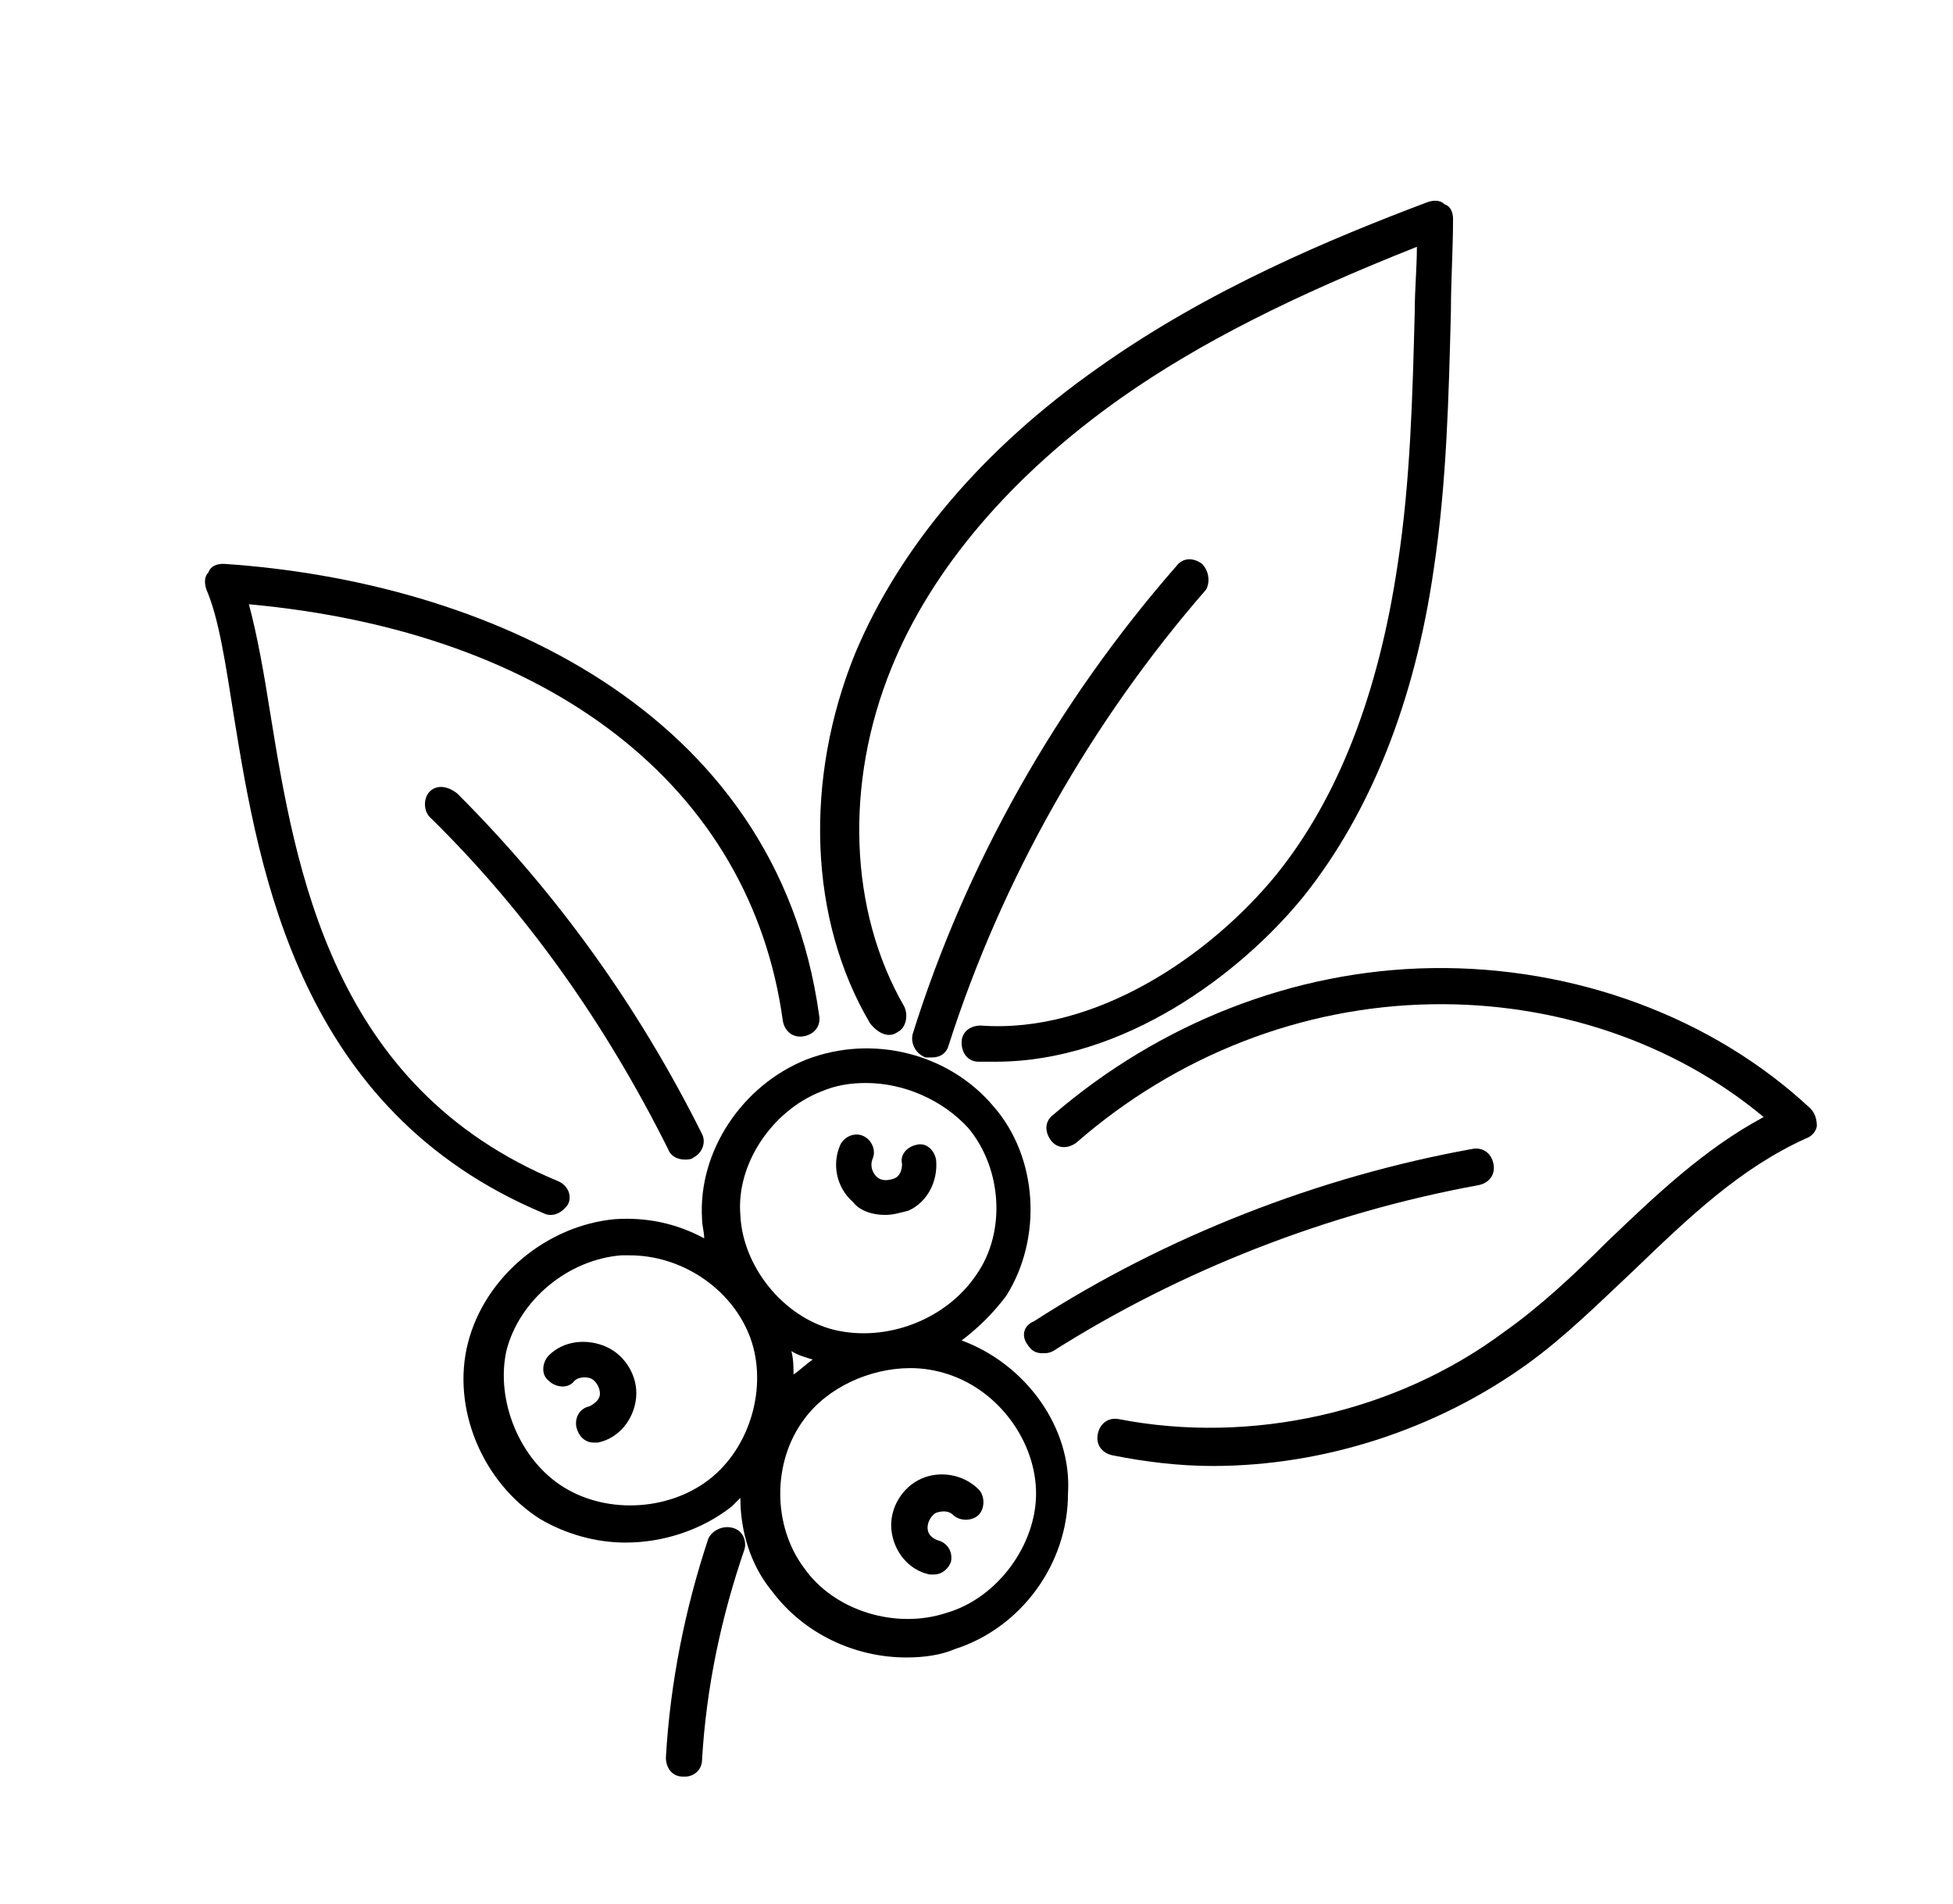 <svg xml:space="preserve" style="enable-background:new 0 0 91.8 89.5;" viewBox="0 0 91.8 89.5" y="0px" x="0px" xmlns:xlink="http://www.w3.org/1999/xlink" xmlns="http://www.w3.org/2000/svg" id="Layer_1" version="1.1">
<g>
	<path d="M41.6,57.1c0.4,0,0.7-0.1,1.1-0.2c0.9-0.4,1.4-1.4,1.3-2.4c-0.1-0.5-0.5-0.8-0.9-0.7c-0.5,0.1-0.8,0.5-0.7,0.9
		c0,0.3-0.1,0.6-0.4,0.7c-0.3,0.1-0.6,0.1-0.8-0.1c-0.2-0.2-0.3-0.5-0.2-0.8c0.2-0.4,0-0.9-0.4-1.1c-0.4-0.2-0.9,0-1.1,0.4
		c-0.4,0.9-0.2,2,0.6,2.7C40.4,56.9,41,57.1,41.6,57.1z"></path>
	<path d="M45.2,63c0.8-0.6,1.5-1.3,2.1-2.1c1.7-2.7,1.5-6.5-0.6-8.9c-2.1-2.5-5.7-3.4-8.8-2.2c-3,1.2-5.1,4.3-4.9,7.5
		c0,0.3,0.1,0.6,0.1,0.9c-1.3-0.7-2.7-1-4.2-0.9c-3.2,0.3-6.1,2.7-6.9,5.8c-0.8,3.1,0.7,6.6,3.4,8.3c1.2,0.7,2.6,1.1,4,1.1
		c1.8,0,3.6-0.6,5-1.7c0.1-0.1,0.3-0.3,0.4-0.4c0,1.6,0.5,3.2,1.5,4.4c1.5,2,3.9,3.1,6.3,3.1c0.8,0,1.6-0.1,2.3-0.4
		c3.1-1,5.3-4,5.3-7.3C50.4,67.1,48.2,64.1,45.2,63z M37.2,63.5c0.3,0.2,0.7,0.3,1,0.4c-0.3,0.2-0.6,0.5-0.9,0.7
		C37.3,64.3,37.3,63.9,37.2,63.5z M38.6,51.3c0.7-0.3,1.4-0.4,2.1-0.4c1.8,0,3.6,0.8,4.8,2.1c1.6,1.9,1.8,4.9,0.4,6.9
		c-1.4,2.1-4.2,3.2-6.7,2.6c-2.4-0.6-4.3-3-4.4-5.4C34.6,54.7,36.3,52.2,38.6,51.3z M33.5,69.4c-1.9,1.6-4.9,1.8-7,0.5
		c-2.1-1.3-3.2-4.1-2.7-6.4c0.6-2.4,2.9-4.3,5.4-4.5c0.1,0,0.3,0,0.4,0c2.4,0,4.7,1.5,5.6,3.7C36.1,64.9,35.4,67.8,33.5,69.4z
		 M44.5,75.8c-2.4,0.8-5.3-0.1-6.7-2.1c-1.5-2-1.5-5,0-7c0,0,0,0,0,0c1.1-1.5,3.1-2.4,5-2.4c0.6,0,1.2,0.1,1.8,0.3
		c2.4,0.8,4.1,3.2,4.1,5.6S46.9,75.1,44.5,75.8z"></path>
	<path d="M43.3,69.5c-0.9,0.4-1.5,1.4-1.4,2.4c0.1,1,0.8,1.9,1.8,2.1c0.1,0,0.1,0,0.2,0c0.4,0,0.7-0.3,0.8-0.6
		c0.1-0.5-0.2-0.9-0.6-1c-0.3-0.1-0.5-0.3-0.5-0.6c0-0.3,0.2-0.6,0.4-0.7c0.3-0.1,0.6-0.1,0.8,0.1c0.3,0.3,0.9,0.3,1.2,0
		s0.3-0.9,0-1.2C45.3,69.3,44.2,69.1,43.3,69.5z"></path>
	<path d="M28.5,63.3c-0.9-0.4-2-0.3-2.7,0.4c-0.3,0.3-0.4,0.9,0,1.2c0.3,0.3,0.9,0.4,1.2,0c0.2-0.2,0.6-0.2,0.8-0.1
		c0.2,0.1,0.4,0.4,0.4,0.7c0,0.3-0.3,0.5-0.5,0.6c-0.5,0.1-0.7,0.6-0.6,1c0.1,0.4,0.4,0.7,0.8,0.7c0.1,0,0.1,0,0.2,0
		c1-0.2,1.7-1.1,1.8-2.1C30,64.7,29.4,63.7,28.5,63.3z"></path>
	<path d="M25.9,57.1c0.3,0,0.6-0.2,0.8-0.5c0.2-0.4,0-0.9-0.5-1.1c-10.6-4.4-12.3-14.6-13.5-22c-0.3-1.9-0.6-3.6-1-5.1
		C25.9,29.7,35.3,37,36.8,48c0.1,0.5,0.5,0.8,1,0.7c0.5-0.1,0.8-0.5,0.7-1c-2-14.4-15.8-20.4-28-21.2c-0.3,0-0.6,0.1-0.7,0.4
		c-0.2,0.2-0.2,0.5-0.1,0.8c0.6,1.4,0.9,3.5,1.3,6c1.2,7.4,3.1,18.5,14.5,23.3C25.7,57.1,25.8,57.1,25.9,57.1z"></path>
	<path d="M20.2,37.2c-0.3,0.3-0.3,0.9,0,1.2c4.6,4.5,8.3,9.8,11.2,15.6c0.1,0.3,0.4,0.5,0.8,0.5c0.1,0,0.3,0,0.4-0.1
		c0.4-0.2,0.6-0.7,0.4-1.1c-3-6-6.8-11.3-11.5-16C21,36.9,20.5,36.9,20.2,37.2z"></path>
	<path d="M56.5,26.5c-0.4-0.3-0.9-0.3-1.2,0.1c-5.6,6.4-9.9,14-12.4,22c-0.1,0.4,0.1,0.9,0.6,1.1c0.1,0,0.2,0,0.3,0
		c0.4,0,0.7-0.2,0.8-0.6c2.5-7.8,6.7-15.2,12.1-21.4C56.9,27.3,56.8,26.8,56.5,26.5z"></path>
	<path d="M42.2,48.5c0.4-0.2,0.5-0.8,0.3-1.2c-2.6-4.5-2.8-10.5-0.6-15.9c1.9-4.7,5.7-9.1,10.8-12.7c3.7-2.6,8.1-4.8,13.9-7.1
		c0,1-0.1,2-0.1,3c-0.1,3.9-0.2,8-0.8,11.9c-0.9,6.1-2.8,11-5.7,14.6c-3.1,3.8-8.5,7.5-13.9,7.1c-0.5,0-0.9,0.3-0.9,0.8
		c0,0.5,0.3,0.9,0.8,0.9c0.3,0,0.5,0,0.8,0c6,0,11.5-4.1,14.5-7.8c3.1-3.9,5.2-9.1,6.1-15.4c0.6-4,0.7-8.1,0.8-12.1
		c0-1.4,0.1-2.9,0.1-4.3c0-0.3-0.1-0.6-0.4-0.7c-0.2-0.2-0.5-0.2-0.8-0.1c-4.5,1.7-10.3,4.1-15.5,7.8c-5.4,3.8-9.3,8.4-11.4,13.4
		c-2.4,5.9-2.2,12.5,0.7,17.4C41.3,48.6,41.8,48.8,42.2,48.5z"></path>
	<path d="M85.1,52.1c-4.6-4.3-11.1-6.7-17.8-6.6c-6.5,0.1-12.8,2.6-17.8,6.9c-0.4,0.3-0.4,0.8-0.1,1.2c0.3,0.4,0.8,0.4,1.2,0.1
		c4.7-4.1,10.6-6.4,16.7-6.5c5.8-0.1,11.4,1.8,15.6,5.3c-2.8,1.5-5.1,3.7-7.4,5.9c-1.5,1.5-3.1,3-4.8,4.2
		c-5.1,3.8-11.9,5.3-18.1,4.1c-0.5-0.1-0.9,0.2-1,0.7c-0.1,0.5,0.2,0.9,0.7,1c1.5,0.3,3.1,0.5,4.7,0.5c5.2,0,10.5-1.7,14.8-4.8
		c1.8-1.3,3.4-2.9,5-4.4c2.6-2.5,5-4.8,8.1-6.2c0.3-0.1,0.5-0.4,0.5-0.6C85.4,52.6,85.3,52.3,85.1,52.1z"></path>
	<path d="M48.3,63.2c0.2,0.3,0.4,0.4,0.7,0.4c0.2,0,0.3,0,0.5-0.1c6-3.8,12.9-6.5,20-7.8c0.5-0.1,0.8-0.5,0.7-1
		c-0.1-0.5-0.5-0.8-1-0.7c-7.2,1.3-14.4,4.1-20.6,8.1C48.1,62.3,48,62.8,48.3,63.2z"></path>
	<path d="M34.4,71.8c-0.4-0.1-0.9,0.1-1.1,0.5c-1.1,3.3-1.8,6.8-2,10.3c0,0.5,0.3,0.9,0.8,0.9c0,0,0,0,0.1,0c0.4,0,0.8-0.3,0.8-0.8
		c0.2-3.4,0.9-6.7,2-9.9C35.1,72.4,34.9,71.9,34.4,71.8z"></path>
</g>
</svg>
